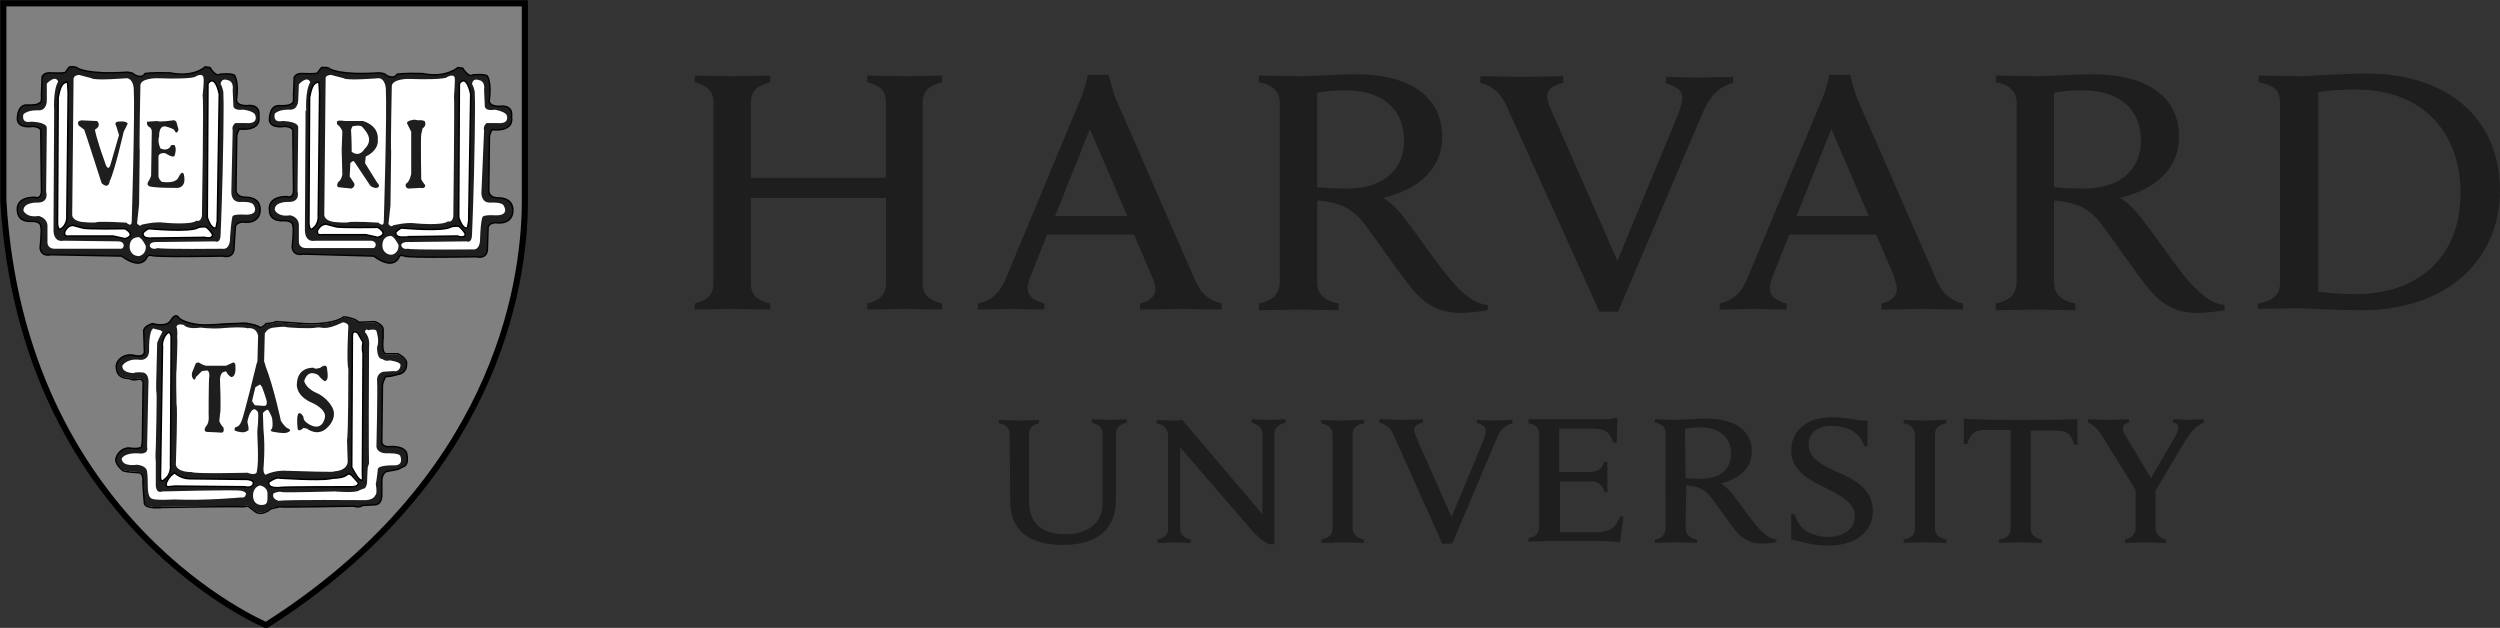<svg version="1.1" id="Layer_1" xmlns:x="ns_extend;" xmlns:i="ns_ai;" xmlns:graph="ns_graphs;" xmlns="http://www.w3.org/2000/svg" xmlns:xlink="http://www.w3.org/1999/xlink" x="0px" y="0px" viewBox="0 0 373.9 93.9" style="enable-background:new 0 0 373.9 93.9;" xml:space="preserve">
 <rect x="0" y="0" width="373.9" height="93.9" fill="#333333" stroke="none"/>
 <style type="text/css">
  .st0{fill:#1E1E1E;}
	.st1{fill:#808080;}
	.st2{fill:none;stroke:#000000;stroke-width:0.915;}
	.st3{fill:#FFFFFF;}
	.st4{fill:none;stroke:#000000;stroke-width:0.219;}
	.st5{fill:none;stroke:#000000;stroke-width:0.231;}
 </style>
 <g>
  <g>
   <path class="st0" d="M151,64.9c0-0.8-0.5-1.4-1.6-1.6v-0.5c0.6,0,2.5,0.1,3.1,0.1c0.5,0,2.3-0.1,2.9-0.1v0.5
			c-1,0.2-1.5,0.8-1.5,1.6v10c0,3.2,1.7,5,5.4,5c3.1,0,5.6-1.4,5.6-4.7V64.8c0-0.7-0.5-1.3-1.6-1.6v-0.5c0.4,0,2,0.1,2.6,0.1
			c0.5,0,2.2-0.1,2.6-0.1v0.5c-1.1,0.3-1.6,0.8-1.6,1.6v9.8c0,4.4-2.5,6.9-8,6.9c-5.1,0-7.8-2.3-7.8-6.4L151,64.9L151,64.9z">
   </path>
   <path class="st0" d="M173,80.7c1.2-0.2,1.7-0.8,1.7-1.6V65.3c0-1.2-0.6-1.7-1.7-2v-0.5c0.6,0,1.6,0.1,2.1,0.1s1.2,0,1.7-0.1
			l12,14.1V64.8c0-0.7-0.5-1.3-1.6-1.6v-0.5c0.4,0,2,0.1,2.5,0.1s2.1-0.1,2.6-0.1v0.5c-1.1,0.3-1.7,0.8-1.7,1.6v16.6h-0.7
			c-0.5-0.1-1.3-0.6-2.6-2l-10.8-12.5v12.2c0,0.7,0.4,1.3,1.6,1.6v0.5c-0.4,0-2-0.1-2.5-0.1s-2.1,0.1-2.5,0.1v-0.5H173z">
   </path>
   <path class="st0" d="M267.9,76.9h0.5c0.3,1,0.9,2,1.7,2.5c0.9,0.6,2.2,0.9,3.3,0.9c2.4,0,4-1.2,4-3.1c0-2-2-3-4.3-4.2
			c-1.8-0.9-5.2-2.3-5.2-5.6c0-3.1,2.4-5,6.1-5c2.5,0,3.7,0.6,5.3,0.5v3.8h-0.5c-0.7-2.2-2.7-3-4.9-3c-2.5,0-3.4,1.4-3.4,2.8
			c0,2,2,3.1,4.3,4.1c2.6,1.1,5.3,2.6,5.3,5.8c0,3-2.4,5.2-6.7,5.2c-2.6,0-4.1-0.7-5.5-0.9L267.9,76.9z">
   </path>
   <path class="st0" d="M319.6,73.6l-4.9-7.9c-0.8-1.4-1.5-2.1-2.4-2.5v-0.5c0.7,0,2.5,0.1,3,0.1s2.4-0.1,3.1-0.1v0.5
			c-0.6,0.1-0.9,0.4-0.9,0.9c0,0.4,0.3,1,0.6,1.4c0.3,0.5,3.6,6,3.6,6l3.5-6c0.4-0.6,0.6-1.2,0.6-1.6s-0.3-0.6-0.8-0.7v-0.5
			c0.6,0,1.8,0.1,2.2,0.1c0.4,0,1.8-0.1,2.4-0.1v0.5c-1.3,0.5-2.2,1.7-3,3.1l-4.4,7.4 M322.4,72.8v6.3c0,0.6,0.5,1.4,1.5,1.6v0.5
			c-0.6,0-2.6-0.1-3.1-0.1s-2.3,0.1-3,0.1v-0.5c1.1-0.2,1.6-1,1.6-1.6v-6">
   </path>
   <path class="st0" d="M228.6,62.7h11.5c0.4,0,1,0,1.3-0.2h0.5l-0.1,3.7h-0.5c-0.4-1.2-0.9-2.1-3.1-2.1h-5v6.5h3.8
			c0.6,0,1.2,0,1.5-0.1c0.9-0.2,1.2-0.7,1.4-1.4h0.5c0,0.6,0,1.8,0,2.2c0,0.4,0,1.7,0,2.3H240c-0.2-0.7-0.6-1.3-1.4-1.5
			c-0.3-0.1-1-0.1-1.5-0.1h-3.8v7.6h5.4c2.4,0,3.1-1,3.6-2.4l0.5,0.1l-0.5,3.8c-1.8-0.2-2.8-0.2-4.8-0.2h-5.7
			c-0.6,0-2.6,0.1-3.2,0.1v-0.5c1-0.2,1.6-0.7,1.6-1.7V64.9c0-0.9-0.5-1.4-1.6-1.6V62.7z">
   </path>
   <path class="st0" d="M199.3,65c0-0.9-0.6-1.5-1.7-1.7v-0.5c0.6,0,2.6,0.1,3.2,0.1c0.5,0,2.5-0.1,3.2-0.1v0.5
			c-1.1,0.2-1.7,0.7-1.7,1.7v14c0,0.9,0.6,1.5,1.7,1.7v0.5c-0.6,0-2.6-0.1-3.2-0.1c-0.5,0-2.6,0.1-3.2,0.1v-0.5
			c1.1-0.2,1.7-0.7,1.7-1.7V65z">
   </path>
   <path class="st0" d="M286.4,65c0-0.9-0.6-1.5-1.7-1.7v-0.5c0.6,0,2.6,0.1,3.2,0.1c0.5,0,2.5-0.1,3.2-0.1v0.5
			c-1.1,0.2-1.7,0.7-1.7,1.7v14c0,0.9,0.6,1.5,1.7,1.7v0.5c-0.6,0-2.6-0.1-3.2-0.1c-0.5,0-2.6,0.1-3.2,0.1v-0.5
			c1.1-0.2,1.7-0.7,1.7-1.7V65z">
   </path>
   <path class="st0" d="M302.3,62.8c-6.3,0-7.3-0.1-8.6-0.2v3.8h0.5c0.5-1.7,1.4-2.1,2.6-2.1h3.9V79c0,1-0.5,1.5-1.7,1.7v0.5
			c0.6,0,2.7-0.1,3.2-0.1c0.6,0,2.5,0.1,3.2,0.1v-0.5c-1.1-0.2-1.7-0.8-1.7-1.7V64.4h3.9c1.3,0,2.2,0.4,2.6,2.1h0.5v-3.8
			C309.6,62.7,308.6,62.8,302.3,62.8">
   </path>
   <path class="st0" d="M252.1,79c0,0.9,0.6,1.5,1.7,1.7v0.5c-0.6,0-2.6-0.1-3.2-0.1c-0.5,0-2.5,0.1-3.1,0.1v-0.5
			c1-0.2,1.6-0.7,1.6-1.7V64.8c0-0.9-0.5-1.4-1.6-1.6v-0.5c0.6,0,2.6,0.1,3.1,0.1c0.9,0,3.5-0.2,4.5-0.2c4.4,0,6.9,1.8,6.9,4.9
			c0,2.5-1.8,4.1-4.6,4.8c0,0,0.6,0.4,1.3,1.1c0.8,0.9,2.9,3.9,3.8,5s2,2.2,3.2,2.3v0.4c-0.6,0.1-1.5,0.2-2.2,0.2
			c-1.5,0-2.7-0.5-3.9-1.9c-1-1.2-2.7-3.8-3.7-5c-0.6-0.8-1.4-1.5-2.8-1.7c-0.3,0-0.5-0.1-0.9-0.1L252.1,79L252.1,79z M252.1,71.5
			c0.6,0.1,1.5,0.1,2.3,0.1c3.5,0,4.5-2,4.5-3.7c0-2.5-1.7-4-4.7-4c-0.6,0-1.5,0.1-2.2,0.2L252.1,71.5L252.1,71.5z">
   </path>
   <path class="st0" d="M208.4,65c-0.4-0.9-1-1.5-2.1-1.8v-0.5c0.7,0,2.9,0.1,3.4,0.1s2.4-0.1,3.1-0.1v0.5c-0.6,0.1-1.3,0.4-1.3,1.1
			c0,0.4,0.3,1,0.8,2.2l4.8,10.8l4.5-10.8c0.4-0.9,0.6-1.6,0.6-2.1c0-0.6-0.5-1-1.3-1.1v-0.5c0.6,0,2.1,0.1,2.5,0.1s2.1-0.1,2.8-0.1
			v0.5c-1.1,0.3-1.8,0.9-2.4,2.4l-6.6,15.6h-1.5L208.4,65z">
   </path>
   <path class="st0" d="M225.3,15.8c-0.8-1.7-1.9-2.9-3.9-3.4v-1c1.2,0,5.3,0.1,6.3,0.1c0.9,0,4.8-0.1,6.1-0.1v1
			c-1.1,0.2-2.4,0.8-2.4,2c0,0.8,0.5,1.9,1.5,4.1l9,20.5l8.5-20.5c0.7-1.7,1.2-2.9,1.2-3.9c0-1.1-1-1.8-2.4-2.1v-1
			c1.1,0,3.9,0.1,4.7,0.1s4.1-0.1,5.3-0.1v0.9c-2.1,0.6-3.4,1.8-4.6,4.6L242,46.6h-2.8L225.3,15.8z">
   </path>
   <path class="st0" d="M103.9,45.4c1.6-0.4,2.8-1.1,2.8-3V15.3c0-1.8-1.1-2.5-2.8-3v-1c0.9,0,4.6,0.1,5.5,0.1c1,0,4.9-0.1,5.8-0.1v1
			c-1.6,0.4-2.9,1.1-2.9,3v11.3h20.2V15.3c0-1.9-1.1-2.6-2.8-3v-1c0.9,0,4.7,0.1,5.7,0.1c0.9,0,4.7-0.1,5.5-0.1v1
			c-1.6,0.4-2.9,1.1-2.9,3v27.1c0,1.8,1.1,2.5,2.9,3v0.9c-0.8,0-4.6-0.1-5.5-0.1c-1,0-4.8,0.1-5.7,0.1v-0.9c1.6-0.4,2.8-1.1,2.8-3
			V29.6h-20.2v12.8c0,1.9,1.1,2.5,2.9,3v0.9c-0.9,0-4.7-0.1-5.8-0.1c-0.9,0-4.6,0.1-5.5,0.1V45.4z">
   </path>
   <path class="st0" d="M337.7,45.4c2.1-0.4,3.3-1.2,3.3-3.1v-27c0-1.9-1.1-2.6-3.2-3v-1c1.2,0,5,0.1,6,0.1c1.7,0,6.4-0.4,10.1-0.4
			c12.4,0,20,6.9,20,17.5c0,10.3-7.9,17.9-20.7,17.9c-3.7,0-8.1-0.3-9.8-0.3c-1,0-4.6,0.1-5.7,0.1L337.7,45.4L337.7,45.4z
			 M346.6,43.6c1.3,0.2,3.6,0.4,5.5,0.4c10.4,0,15.9-6.3,15.9-15.1c0-9.1-5.7-15.5-15.5-15.5c-2,0-4.5,0.1-5.8,0.4v29.8H346.6z">
   </path>
   <path class="st0" d="M197,42.2c0,1.8,1.1,2.8,3.2,3.2v1c-1.2,0-5-0.1-6.1-0.1c-0.9,0-4.7,0.1-5.8,0.1v-1c1.9-0.4,3.1-1.3,3.1-3.2
			V15.4c0-1.6-0.9-2.7-3.1-3.1v-1c1.2,0,4.9,0.1,5.9,0.1c1.7,0,6.6-0.3,8.5-0.3c8.4,0,13,3.5,13,9.4c0,4.7-3.5,7.8-8.8,9.1
			c0,0,1.2,0.7,2.4,2.1c1.5,1.7,5.5,7.6,7.2,9.6c1.6,2,3.8,4.2,6,4.3v0.8c-1.1,0.2-2.8,0.4-4.1,0.4c-2.8,0-5.1-1-7.3-3.7
			c-1.9-2.3-5.2-7.2-7.1-9.7c-1.2-1.5-2.7-2.8-5.4-3.2c-0.5-0.1-1-0.2-1.6-0.2L197,42.2L197,42.2z M197,28c1.1,0.1,2.7,0.2,4.4,0.2
			c6.5,0,8.6-3.8,8.6-7.1c0-4.7-3.1-7.6-8.9-7.6c-1.2,0-2.9,0.1-4.1,0.4V28z">
   </path>
   <path class="st0" d="M307.2,42.2c0,1.8,1.1,2.8,3.2,3.2v1c-1.2,0-5-0.1-6.1-0.1c-0.9,0-4.7,0.1-5.8,0.1v-1
			c1.9-0.4,3.1-1.3,3.1-3.2V15.4c0-1.6-0.9-2.7-3.1-3.1v-1c1.2,0,4.8,0.1,5.9,0.1c1.7,0,6.6-0.3,8.5-0.3c8.4,0,13,3.5,13,9.4
			c0,4.7-3.5,7.8-8.8,9.1c0,0,1.2,0.7,2.4,2.1c1.5,1.7,5.6,7.6,7.2,9.6c1.7,2,3.8,4.2,6,4.3v0.8c-1.1,0.2-2.8,0.4-4.1,0.4
			c-2.9,0-5.1-1-7.3-3.7c-1.9-2.3-5.2-7.2-7.1-9.7c-1.2-1.5-2.7-2.8-5.4-3.2c-0.5-0.1-1-0.2-1.6-0.2L307.2,42.2L307.2,42.2z
			 M307.2,28c1.1,0.1,2.7,0.2,4.4,0.2c6.5,0,8.6-3.8,8.6-7.1c0-4.7-3.1-7.6-8.9-7.6c-1.2,0-2.9,0.1-4.1,0.4V28z">
   </path>
   <path class="st0" d="M146.3,45.4c2.2-0.5,3.4-1.9,4.2-3.9l11.2-26.9c0.5-1.1,1-3.4,1-3.4h3.1c0,0,0.6,2.3,1,3.4l11.8,27
			c0.8,1.9,1.8,3.2,4.1,3.8v0.9c-1.3,0-5.3-0.1-6.2-0.1s-4.7,0.1-6,0.1v-0.9c1.7-0.4,2.3-1.3,2.3-2.1c0-0.7-0.3-1.5-0.7-2.4
			l-2.5-5.8h-13l-2.3,5.8c-0.3,0.7-0.6,1.6-0.6,2.2c0,1,0.5,1.7,2.5,2.3v0.9c-1.2,0-4.2-0.1-4.9-0.1l-5.1,0.1L146.3,45.4z
			 M168.6,32.3l-5.6-13l-5.2,13H168.6z">
   </path>
   <path class="st0" d="M257.2,45.4c2.2-0.5,3.4-1.9,4.2-3.9l11.2-26.9c0.5-1.1,1-3.4,1-3.4h3.1c0,0,0.6,2.3,1,3.4l11.8,27
			c0.8,1.9,1.8,3.2,4.1,3.8v0.9c-1.3,0-5.3-0.1-6.2-0.1c-0.9,0-4.7,0.1-6,0.1v-0.9c1.7-0.4,2.3-1.3,2.3-2.1c0-0.7-0.3-1.5-0.6-2.4
			l-2.5-5.8h-13l-2.3,5.8c-0.3,0.7-0.6,1.6-0.6,2.2c0,1,0.5,1.7,2.5,2.3v0.9c-1.2,0-4.2-0.1-4.9-0.1l-5.1,0.1V45.4z M279.5,32.3
			l-5.6-13l-5.2,13H279.5z">
   </path>
   <path class="st1" d="M0.6,0.5h78V30c0,13.5-5,42.2-38.7,63.5c0,0-36.5-15.3-39.3-63.5C0.6,30,0.6,0.5,0.6,0.5z">
   </path>
   <path class="st2" d="M0.5,0.5h78V30c0,13.5-5,42.1-38.7,63.5c0,0-36.5-15.2-39.3-63.5V0.5z">
   </path>
   <path class="st3" d="M59.7,38.4c0,0-0.7,2.2-3.8-0.1L45.3,38c0,0-1.4,0.4-1.6-1c0,0,0.3-2.9,0.1-3.2c0,0,0.1-0.8-1.3-0.8
			c0,0-2.2,0.3-2.2-1.6c0,0-0.4-2,2.6-2c0,0,0.9,0.4,1-0.8c0,0-0.1-8.2-0.1-8.8c0,0,0.3-0.8-1.2-0.9c0,0-2.1,0.4-2.3-0.9
			c0,0-0.1-2.1,1.3-2.2c0,0,1.7,0.1,2-0.3c0,0,0.4,0.2,0.3-1.3l0.1-2.6c0,0,0.2-0.7,1.3-0.6c0,0,2,0.1,2.2-0.1c0,0,0.4-0.6,0.6-0.8
			c0,0,1-0.1,1.2,0.2c0,0,1.5,1,7.3,0.6c0,0,0.9,0,1.1,0.3c0,0,1.1,0.8,1.7-0.1c0,0,0.9-0.2,3.8-0.1c0,0,3.1,0.8,5.3-0.9l0.7,0.1
			c0,0,0.9,1.5,1.5,1c0,0,1.9-0.2,2.2,0.2c0,0,0.6,0.9,0.3,3.4c0,0-0.4,1.1,1.5,1.1c0,0,2.1-0.4,1.8,1.6c0,0,0.6,2.2-2.9,1.9
			c0,0-0.4,0.6-0.4,1.1c0,0-0.1,7.2-0.1,8c0,0-0.1,1.1,1.5,1.1c0,0,2-0.1,2.1,1.7c0,0,0.3,2.4-2.7,2c0,0-0.9,0.1-1,0.7l-0.1,3.2
			c0,0,0.1,1.6-1.7,1.2c-0.3,0-9.9,0.2-10.7-0.1C60.2,38.2,59.8,38.1,59.7,38.4">
   </path>
   <path class="st3" d="M39.2,49c0,0,0.4-0.2,0.6-0.5c0,0,1.3-0.1,1.5-0.3l4.2,0.3c0,0,4.1,0.3,5.9-1c0,0,0.6,0,1.1,0.2
			c0,0,0.9,0.2,1.1,0.6l2.4-0.1c0,0,1.4,0.4,1.3,1.3v1.1c0,0-0.3,2.3,0.4,2.4h1.8c0,0,1.5,0.7,1.3,1.6c0,0,0.1,1.3-1.3,1.5
			c0,0-1.3,0.4-1.8,0.3c0,0-0.4,0.6-0.5,1.3L57.1,66c0,0-0.1,0.9,1.2,0.8c0,0,2-0.2,2.5,0.9c0,0,0.5,1.8-0.5,2.1l-0.8,0.4l-1.6,0.3
			c0,0-0.7,0.1-0.8,1.3V74c0,0,0.1,1.5-1.1,1.5l-1.8,0.1c0,0-0.4,0.4-1.3,0.1c0,0-10.8,0.2-11.1,0.1L40.5,76c0,0-1.4,1.3-2.5,0.3
			l-0.9-0.7c0,0-0.6,0.1-0.9,0.1c-0.3-0.1-11.9,0.1-11.9,0.1s-2.5,0.3-2.7-0.6c0,0-0.3-3.2-0.2-3.6c0,0,0-0.9-0.6-1
			c0,0-2.5-0.1-2.5-0.4c0,0-1.3-0.9-0.9-1.9c0,0,0.4-1.3,1.8-1.4c0,0,2,0.3,2-0.3c0,0,0.1-0.4,0.1-1c0,0,0.1-7.5,0.1-8
			c0,0,0.2-1-0.6-1c0,0-0.9,0.3-1.5-0.1c0,0-1.5,0.1-1.8-1.1c0,0-0.3-0.8,0.1-1.4c0,0,0.7-1.4,2.7-0.9c0,0,1.1,0.3,1.3-0.5l-0.1-3
			c0,0-0.3-0.8,1.3-1.3c0,0,2,0.6,2.7-0.4c0,0,0.7-1.4,1.3-0.4c0,0,1.2,1.1,4.5,1c0,0,5.7-0.4,5.8-0.2c0,0,1.4,0.2,1.8,0.6L39.2,49z
			">
   </path>
   <path class="st3" d="M22,38.4c0,0-0.7,2.2-3.8-0.1L7.6,38.1c0,0-1.4,0.4-1.6-1c0,0,0.3-2.9,0.1-3.2c0,0,0.1-0.8-1.3-0.8
			c0,0-2.1,0.3-2.2-1.6c0,0-0.4-2,2.6-2c0,0,0.9,0.4,1-0.8c0,0-0.1-8.2-0.1-8.9c0,0,0.3-0.8-1.2-0.9c0,0-2.1,0.4-2.3-1
			c0,0-0.1-2.1,1.3-2.2c0,0,1.7,0.1,2-0.3c0,0,0.4,0.2,0.3-1.3l0.1-2.6c0,0,0.2-0.7,1.3-0.6c0,0,2,0.1,2.2-0.1c0,0,0.4-0.6,0.6-0.8
			c0,0,1-0.1,1.2,0.2c0,0,1.5,1,7.3,0.6c0,0,0.9,0,1.1,0.3c0,0,1.1,0.8,1.7-0.1c0,0,0.9-0.2,3.8-0.1c0,0,3.1,0.8,5.2-0.9l0.7,0.1
			c0,0,0.9,1.5,1.5,1c0,0,1.9-0.2,2.2,0.2c0,0,0.6,0.9,0.3,3.4c0,0-0.4,1.1,1.5,1.1c0,0,2.1-0.4,1.8,1.6c0,0,0.6,2.2-2.9,1.9
			c0,0-0.4,0.6-0.4,1.1c0,0-0.1,7.2-0.1,8c0,0-0.1,1.1,1.5,1.1c0,0,2-0.1,2.1,1.7c0,0,0.3,2.4-2.7,2c0,0-0.9,0.1-1,0.7L35,37.1
			c0,0,0.1,1.6-1.7,1.2c-0.3,0-9.9,0.2-10.7-0.1C22.6,38.2,22.2,38.1,22,38.4">
   </path>
   <path class="st0" d="M59.7,38.4c0,0-0.7,2.2-3.8-0.1L45.3,38c0,0-1.4,0.4-1.6-1c0,0,0.3-2.9,0.1-3.2c0,0,0.1-0.8-1.3-0.8
			c0,0-2.2,0.3-2.2-1.6c0,0-0.4-2,2.6-2c0,0,0.9,0.4,1-0.8c0,0-0.1-8.2-0.1-8.8c0,0,0.3-0.8-1.2-0.9c0,0-2.1,0.4-2.3-0.9
			c0,0-0.1-2.1,1.3-2.2c0,0,1.7,0.1,2-0.3c0,0,0.4,0.2,0.3-1.3l0.1-2.6c0,0,0.2-0.7,1.3-0.6c0,0,2,0.1,2.2-0.1c0,0,0.4-0.6,0.6-0.8
			c0,0,1-0.1,1.2,0.2c0,0,1.5,1,7.3,0.6c0,0,0.9,0,1.1,0.3c0,0,1.1,0.8,1.7-0.1c0,0,0.9-0.2,3.8-0.1c0,0,3.1,0.8,5.3-0.9l0.7,0.1
			c0,0,0.9,1.5,1.5,1c0,0,1.9-0.2,2.2,0.2c0,0,0.6,0.9,0.3,3.4c0,0-0.4,1.1,1.5,1.1c0,0,2.1-0.4,1.8,1.6c0,0,0.6,2.2-2.9,1.9
			c0,0-0.4,0.6-0.4,1.1c0,0-0.1,7.2-0.1,8c0,0-0.1,1.1,1.5,1.1c0,0,2-0.1,2.1,1.7c0,0,0.3,2.4-2.7,2c0,0-0.9,0.1-1,0.7l-0.1,3.2
			c0,0,0.1,1.6-1.7,1.2c-0.3,0-9.9,0.2-10.7-0.1C60.2,38.2,59.8,38.1,59.7,38.4">
   </path>
   <path class="st4" d="M59.7,38.4c0,0-0.7,2.2-3.8-0.1L45.3,38c0,0-1.4,0.4-1.6-1c0,0,0.3-2.9,0.1-3.2c0,0,0.1-0.8-1.3-0.8
			c0,0-2.2,0.3-2.2-1.6c0,0-0.4-2,2.6-2c0,0,0.9,0.4,1-0.8c0,0-0.1-8.2-0.1-8.8c0,0,0.3-0.8-1.2-0.9c0,0-2.1,0.4-2.3-0.9
			c0,0-0.1-2.1,1.3-2.2c0,0,1.7,0.1,2-0.3c0,0,0.4,0.2,0.3-1.3l0.1-2.6c0,0,0.2-0.7,1.3-0.6c0,0,2,0.1,2.2-0.1c0,0,0.4-0.6,0.6-0.8
			c0,0,1-0.1,1.2,0.2c0,0,1.5,1,7.3,0.6c0,0,0.9,0,1.1,0.3c0,0,1.1,0.8,1.7-0.1c0,0,0.9-0.2,3.8-0.1c0,0,3.1,0.8,5.3-0.9l0.7,0.1
			c0,0,0.9,1.5,1.5,1c0,0,1.9-0.2,2.2,0.2c0,0,0.6,0.9,0.3,3.4c0,0-0.4,1.1,1.5,1.1c0,0,2.1-0.4,1.8,1.6c0,0,0.6,2.2-2.9,1.9
			c0,0-0.4,0.6-0.4,1.1c0,0-0.1,7.2-0.1,8c0,0-0.1,1.1,1.5,1.1c0,0,2-0.1,2.1,1.7c0,0,0.3,2.4-2.7,2c0,0-0.9,0.1-1,0.7l-0.1,3.2
			c0,0,0.1,1.6-1.7,1.2c-0.3,0-9.9,0.2-10.7-0.1C60.2,38.2,59.8,38.1,59.7,38.4z">
   </path>
   <path class="st3" d="M47.7,12.3c0,0,0.1,1.3,0.1,1.6s-0.2,18.3-0.2,18.3s0.2,1.4-1,2.1c0,0-0.3,0.1-0.4-0.8l0.1-19
			C46.4,14.5,46.5,12.2,47.7,12.3">
   </path>
   <path class="st5" d="M47.7,12.3c0,0,0.1,1.3,0.1,1.6s-0.2,18.3-0.2,18.3s0.2,1.4-1,2.1c0,0-0.3,0.1-0.4-0.8l0.1-19
			C46.4,14.5,46.5,12.2,47.7,12.3z">
   </path>
   <path class="st3" d="M45.6,34.5c0,0,0.1-17.8,0.1-18.1c-0.1-0.3,0.1,0.3,0.1,0.3s-0.2-3.1,0.6-4.4c0,0-0.3-1.1-1.7,0.3L44.6,15
			c0,0,0,1.5-1.3,1.4c0,0-1.5-0.1-2.2,0.6c0,0-0.4,1.4,1.1,1.1c0,0,2.3,0,2.4,0.9l-0.1,9.6c0,0,0.5,1.6-1.3,1.6c0,0-2.2-0.1-2.1,1.2
			c0,0,0.4,1.1,2.3,0.8c0,0,1.3,0.2,1.3,1.5v2.4c0,0-0.1,1,1.1,1h9.9c0,0,0.5,0.1,0.5-0.6c0,0-0.1-0.5-0.8-0.5l-8.3,0
			C47.1,36,45.7,36.4,45.6,34.5">
   </path>
   <path class="st3" d="M47.5,34.4c0,0-0.3,0.9,0.7,0.7h6.5l1.8,0.4c0,0,1.8-0.4,0-1.5c0,0-5.8,0.1-6.3-0.1c0,0-1.2-0.3-1.5-0.4
			C48.7,33.6,48.1,33.4,47.5,34.4">
   </path>
   <path class="st5" d="M47.5,34.4c0,0-0.3,0.9,0.7,0.7h6.5l1.8,0.4c0,0,1.8-0.4,0-1.5c0,0-5.8,0.1-6.3-0.1c0,0-1.2-0.3-1.5-0.4
			C48.7,33.6,48.1,33.4,47.5,34.4z">
   </path>
   <path class="st3" d="M58.3,35.3c0,0-1.2,0-1.1,1.6c0,0,0.1,1.2,1.4,1.2c0,0,1.1-0.2,1-1.5C59.6,36.7,58.9,35.1,58.3,35.3">
   </path>
   <path class="st3" d="M59.2,34.7c0,0,0.6-0.6,0.9-0.6c0,0,6.3,0.6,7.4-0.2c0,0,1-0.2,1.2,0c0,0,0.9,0.8,0.9,1.2
			c0,0-0.1,0.6-1.2,0.2c0,0-7.1,0.1-7.5,0.1C61,35.4,59,35.8,59.2,34.7">
   </path>
   <path class="st5" d="M59.2,34.7c0,0,0.6-0.6,0.9-0.6c0,0,6.3,0.6,7.4-0.2c0,0,1-0.2,1.2,0c0,0,0.9,0.8,0.9,1.2
			c0,0-0.1,0.6-1.2,0.2c0,0-7.1,0.1-7.5,0.1C61,35.4,59,35.8,59.2,34.7z">
   </path>
   <path class="st3" d="M60,36.7c0,0,0-0.5,0.9-0.5l8.9-0.1c0,0,0.8,0.4,0.8-1.1c0,0,0.3-6.9,0.4-14.5c0-2.3,0.1-4.6,0-6.8
			c0,0-0.2-0.9-0.4-1.1c0,0,0-1,1.1-0.6c0,0,0.9,0.1,0.7,1.5l0.1,2.2c0,0-0.2,1,1.5,0.7c0,0,1.7,0.3,1.8,0.9c0,0,0.5,1.3-1.5,1.1
			h-1.5c0,0-0.6,0.4-0.4,1.1L72,28.8c0,0-0.1,1.6,1.4,1.5c0,0,1.6-0.1,1.9,0.4c0,0,1.1,1.6-1.3,1.5c0,0-1.5-0.1-1.8,0.2
			c0,0-0.3,0.3-0.4,3.3c0,0,0.1,1.8-1.2,1.6c0,0-8.8,0.1-9.6-0.1C61,37.2,60.2,37.4,60,36.7">
   </path>
   <path class="st3" d="M48.7,11.8l-0.2,20.3c0,0-0.1,0.9,1.5,1.1c0,0,1.8,0.2,2.3,0c0,0,1.2-0.1,4.3,0.1c0,0,0.8,0.8,0.8-0.2
			c0,0,0.5-16.4,0.3-19.9c0,0-0.1-1.5-1.1-1.5c0,0-4.8,0.4-5.2,0l-1.9-0.5C49.3,11.2,48.6,11.3,48.7,11.8">
   </path>
   <path class="st3" d="M58.6,12.8c0,0-0.2,9.5-0.1,9.9l-0.1,8l-0.3,2.8c0,0,0.4,0.6,0.7,0.2c0,0,2-0.5,3.3-0.3c0,0,4.1,0.4,4.9-0.3
			c0,0,0.6,0.3,0.8-0.7c0,0,0.2-17.7,0.1-18c0,0,0.2-2.5,0.1-2.8c0,0-0.1-0.6-1.1-0.1c0,0,0.1,0.5-5.9,0.3
			C61,11.8,58.8,11.8,58.6,12.8">
   </path>
   <path class="st3" d="M68.7,12.5l-0.1,20c0,0,0.5,1.8,1.3,1.6c0,0,0.1-0.4,0.2-1l0.3-19C70.4,14,69.8,11,68.7,12.5">
   </path>
   <path class="st5" d="M68.7,12.5l-0.1,20c0,0,0.5,1.8,1.3,1.6c0,0,0.1-0.4,0.2-1l0.3-19C70.4,14,69.8,11,68.7,12.5z">
   </path>
   <path class="st0" d="M60.9,18.5C60.7,18,62,17.9,62,17.9l0.6,0.1c0.4-0.1,0.9,0.1,0.9,0.1c0.4,0.7-0.3,1.1-0.3,1.1L63,20.1
			c-0.1,0.7,0,6.7,0,6.7c0.1,0.3,0.6,0.9,0.6,0.9c0,0.6-0.7,0.4-0.7,0.4l-1.8,0.1c-0.6-0.1-0.4-0.7-0.4-0.7c0.6-0.3,0.8-1.5,0.8-1.5
			v-6.3L60.9,18.5z">
   </path>
   <path class="st0" d="M52.4,24.4l-0.1,2l0.6,0.9c0.4,0.5-0.3,0.9-0.3,0.9l-2-0.2c-0.4-0.2,0-0.8,0-0.8c0.5-0.3,0.6-1.1,0.6-1.1
			l-0.1-3.7l0.1-2.7c0-0.3-0.5-0.9-0.5-0.9c-0.4-0.1-0.3-0.6-0.3-0.6c0.1-0.3,1.2-0.1,1.2-0.1h2.7c2.5,0.8,2.2,2.7,2.2,2.7
			c0.2,1.8-1.8,2.6-1.8,2.6l-0.1,1l1.8,2.9c0.3,0.3,0.3,0.5,0.3,0.5c-0.3,0.7-1.3,0-1.3,0L53,24.2C52.8,23.9,52.4,24.4,52.4,24.4
			 M52.5,19.4c0.1,1.4,0.1,3.3,0.1,3.3c1.2,0.9,1.9-0.4,1.9-0.4c1.6-1.5,0-2.9-0.3-3.3s-1.5-0.1-1.5-0.1L52.5,19.4z">
   </path>
   <path class="st0" d="M39.2,49c0,0,0.4-0.2,0.6-0.5c0,0,1.3-0.1,1.5-0.3l4.2,0.3c0,0,4.1,0.3,5.9-1c0,0,0.6,0,1.1,0.2
			c0,0,0.9,0.2,1.1,0.6l2.4-0.1c0,0,1.4,0.4,1.3,1.3v1.1c0,0-0.3,2.3,0.4,2.4h1.8c0,0,1.5,0.7,1.3,1.6c0,0,0.1,1.3-1.3,1.5
			c0,0-1.3,0.4-1.8,0.3c0,0-0.4,0.6-0.5,1.3L57.1,66c0,0-0.1,0.9,1.2,0.8c0,0,2-0.2,2.5,0.9c0,0,0.5,1.8-0.5,2.1l-0.8,0.4l-1.6,0.3
			c0,0-0.7,0.1-0.8,1.3V74c0,0,0.1,1.5-1.1,1.5l-1.8,0.1c0,0-0.4,0.4-1.3,0.1c0,0-10.8,0.2-11.1,0.1L40.5,76c0,0-1.4,1.3-2.5,0.3
			l-0.9-0.7c0,0-0.6,0.1-0.9,0.1c-0.3-0.1-11.9,0.1-11.9,0.1s-2.5,0.3-2.7-0.6c0,0-0.3-3.2-0.2-3.6c0,0,0-0.9-0.6-1
			c0,0-2.5-0.1-2.5-0.4c0,0-1.3-0.9-0.9-1.9c0,0,0.4-1.3,1.8-1.4c0,0,2,0.3,2-0.3c0,0,0.1-0.4,0.1-1c0,0,0.1-7.5,0.1-8
			c0,0,0.2-1-0.6-1c0,0-0.9,0.3-1.5-0.1c0,0-1.5,0.1-1.8-1.1c0,0-0.3-0.8,0.1-1.4c0,0,0.7-1.4,2.7-0.9c0,0,1.1,0.3,1.3-0.5l-0.1-3
			c0,0-0.3-0.8,1.3-1.3c0,0,2,0.6,2.7-0.4c0,0,0.7-1.4,1.3-0.4c0,0,1.2,1.1,4.5,1c0,0,5.7-0.4,5.8-0.2c0,0,1.4,0.2,1.8,0.6L39.2,49z
			">
   </path>
   <path class="st4" d="M39.2,48.9c0,0,0.4-0.2,0.6-0.5c0,0,1.3-0.1,1.5-0.3l4.2,0.3c0,0,4.1,0.3,5.9-1c0,0,0.6,0,1.1,0.2
			c0,0,0.9,0.2,1.1,0.6l2.4-0.1c0,0,1.4,0.4,1.3,1.3v1.1c0,0-0.3,2.3,0.4,2.4h1.8c0,0,1.5,0.7,1.3,1.6c0,0,0.1,1.3-1.3,1.5
			c0,0-1.3,0.4-1.8,0.3c0,0-0.4,0.6-0.5,1.3L57.1,66c0,0-0.1,0.9,1.2,0.8c0,0,2-0.2,2.5,0.9c0,0,0.5,1.8-0.5,2.1l-0.8,0.4l-1.6,0.3
			c0,0-0.7,0.1-0.8,1.3V74c0,0,0.1,1.5-1.1,1.5l-1.8,0.1c0,0-0.4,0.4-1.3,0.1c0,0-10.8,0.2-11.1,0.1l-1.3,0.3c0,0-1.4,1.3-2.5,0.3
			l-0.9-0.7c0,0-0.6,0.1-0.9,0.1c-0.3-0.1-11.9,0.1-11.9,0.1s-2.5,0.3-2.7-0.6c0,0-0.3-3.2-0.2-3.6c0,0,0-0.9-0.6-1
			c0,0-2.5-0.1-2.5-0.4c0,0-1.3-1-0.9-1.9c0,0,0.4-1.3,1.8-1.4c0,0,2,0.3,2-0.3c0,0,0.1-0.4,0.1-1c0,0,0.1-7.5,0.1-8
			c0,0,0.2-1-0.6-1c0,0-0.9,0.3-1.5-0.1c0,0-1.5,0.1-1.8-1.1c0,0-0.3-0.8,0.1-1.4c0,0,0.7-1.4,2.7-0.9c0,0,1.1,0.3,1.3-0.5l-0.1-3
			c0,0-0.3-0.8,1.3-1.3c0,0,2,0.6,2.7-0.4c0,0,0.7-1.4,1.3-0.4c0,0,1.2,1.1,4.5,1c0,0,5.7-0.4,5.8-0.2c0,0,1.4,0.2,1.8,0.6
			L39.2,48.9z">
   </path>
   <path class="st3" d="M40.9,73.8c0,0,0.8-0.4,1.3-0.2c0.5,0.1,7.9-0.1,7.9-0.1s3.2,0.3,3.7-0.2l0.8-0.3c0,0,0.3-0.4,0.3-0.9
			s0.1-2.2,0.1-2.2l0.2-0.6c0,0-0.1-0.6,0-17.5c0,0,0.2-1.3-0.6-2.1c0,0,0-0.5,0.3-0.4s0.1,0.1,0.1,0.1s1.1-0.3,1.3,0.1
			c0,0,0.5,1.5,0.1,2.4c0,0-0.1,1.8,0.8,1.8c0,0,0.4,0.4,1.1,0.2c0,0,1.6,0.2,1.6,0.7c0,0,0,1.1-1.1,0.9l-1.5,0.1c0,0-1,0.2-0.9,1.4
			s-0.1,9.8-0.1,9.8s0,1,1.6,1c0,0,2-0.1,2,0.5c0,0,0.5,1.3-0.9,1.3c0,0-2.7-0.1-2.5,0.7c0,0-0.2,1.8-0.3,2.1c0,0,0.3,1.5-0.1,1.7
			c0,0-0.2,0.8-1.9,0.7c0,0-10.9-0.1-12.6,0.1C41.6,74.8,40.6,74.7,40.9,73.8">
   </path>
   <path class="st3" d="M38.9,72.6c0,0,1.1,0.2,1.1,1.2s0.1,1.6-0.6,1.7c-0.6,0.1-1.3-0.1-1.5-0.9C37.7,73.8,38,72.8,38.9,72.6">
   </path>
   <path class="st3" d="M40.2,72.1c0,0,1.1-0.8,1.6-0.6c0,0,5.8,0.4,7.5,0.1c1.8-0.3,0.7-0.1,0.7-0.1s1.5,0,2-0.6
			c0,0,0.4-0.1,0.7,0.3l0.9,1c0,0,0.1,0.6-1,0.6c0,0-10.3,0-10.6,0.1C41.9,72.9,40,73.2,40.2,72.1">
   </path>
   <path class="st5" d="M40.2,72.1c0,0,1.1-0.8,1.6-0.6c0,0,5.8,0.4,7.5,0.1c1.8-0.3,0.7-0.1,0.7-0.1s1.5,0,2-0.6
			c0,0,0.4-0.1,0.7,0.3l0.9,1c0,0,0.1,0.6-1,0.6c0,0-10.3,0-10.6,0.1C41.9,72.9,40,73.2,40.2,72.1z">
   </path>
   <path class="st3" d="M25.2,49.7c0,0,0.4,0,0.4,0.8l-0.1,19.1c0,0,0.2,1.3-0.9,2.1c0,0-0.6,0.7-0.6-0.4l0.3-19.5
			C24.2,51.7,24.3,50.3,25.2,49.7">
   </path>
   <path class="st5" d="M25.2,49.7c0,0,0.4,0,0.4,0.8l-0.1,19.1c0,0,0.2,1.3-0.9,2.1c0,0-0.6,0.7-0.6-0.4l0.3-19.5
			C24.2,51.7,24.3,50.3,25.2,49.7z">
   </path>
   <path class="st3" d="M24.2,49.8c0,0-0.8,1.4-0.7,1.7l-0.1,4.2c0,0-0.1,2.7,0,3S23.3,67,23.3,67s-0.1,1.5,0,2v3.4
			c0,0-0.1,1.5,1,1.1c0,0,11.1-0.3,11.8-0.1c0,0,1,0.2,0.6,0.7c0,0,0,0.4-0.7,0.3c0,0-5.2,0.5-10,0.3c0,0-3.2,0.2-3.4-0.2
			c0,0-0.5-0.1-0.5-1.9c0,0,0-1.7-0.1-2c0,0,0.1-0.9-1.5-1.1c0,0-2.2,0.4-2.3-0.9c0,0,0.3-0.9,2.5-0.8c0,0,1.6,0.3,1.3-1l0.2-9.4
			c0,0,0.2-1.6-0.9-1.7c0,0-1-0.1-1.3,0.1c0,0-1.8,0-1.7-1.1c0,0,0.6-1.1,2.5-0.9c0,0,1.4,0.3,1.5-1.3c0,0-0.1-3.2,0.7-3.4
			C23,49.3,24.6,49.3,24.2,49.8">
   </path>
   <path class="st3" d="M26.1,70.7c0,0,0.9,0.9,2.3,0.9l8.6,0.1c0,0,1,0.1,0.9,0.6c0,0-0.1,0.8-1.3,0.5l-10.4-0.1l-1.1,0.1
			c0,0-0.8-0.1,0.4-1.6L26.1,70.7z">
   </path>
   <path class="st5" d="M26.1,70.7c0,0,0.9,0.9,2.3,0.9l8.6,0.1c0,0,1,0.1,0.9,0.6c0,0-0.1,0.8-1.3,0.5l-10.4-0.1l-1.1,0.1
			c0,0-0.8-0.1,0.4-1.6L26.1,70.7z">
   </path>
   <path class="st3" d="M52.6,69.9c0,0,0.8,1.5,1.1,1.7c0,0,0.7,0.8,0.5-0.6l0.1-18.2c0,0-0.2-0.6,0-1.6l-0.8-1.4
			c0,0-0.8-0.6-0.8,0.4l-0.1,19.4V69.9z">
   </path>
   <path class="st5" d="M52.6,69.9c0,0,0.8,1.5,1.1,1.7c0,0,0.7,0.8,0.5-0.6l0.1-18.2c0,0-0.2-0.6,0-1.6l-0.8-1.4
			c0,0-0.8-0.6-0.8,0.4l-0.1,19.4V69.9z">
   </path>
   <path class="st3" d="M38.6,61.2c0,0,0.1,1.5-0.1,3c-0.1,0.8,0.3,4.5-0.1,6.4c0,0-0.1,0.6-1.4,0.1c0,0-8.1,0.2-8.3-0.1
			c0,0-2.2,0.1-2.4-1.1c0,0,0.3-8.7,0.1-9c0,0-0.1-4.7,0-5.2c0,0,0.2-4.4,0.1-4.9c0,0,0.1-1-0.1-1.5c0,0,0-0.6,1.1-0.3
			c0,0,0.4,0.7,2.5,0.4c0,0,1.5,0.2,3,0.1c0,0,3.2-0.3,4,0c0,0,1.3-0.3,1.6,1.1l-0.1,3.9l0.4,1.3l0.4-0.3l0.2-1l0.1-4.2
			c0,0,0.3-0.8,1.3-0.9c0,0,1.6-0.2,1.8-0.1c0.2,0.1,3.7,0.3,4.6,0.1c0.9-0.2,1.1,0.6,4-0.8c0,0,0.8,0.1,0.8,0.6c0,0-0.3,5.4,0,6.4
			c0,0,0,9.9-0.2,10.6L52,69c0,0,0.1,1.4-2.1,1.5c0,0,1.4,0.2-7.3-0.1c0,0-1.4-0.1-2.9,0.6c0,0-0.3-0.1-0.3-0.9c0,0,0.3-3,0-5.9
			L39.3,61L38.6,61.2z">
   </path>
   <path class="st0" d="M32.9,56.7c0,0,0.2,4.7,0,5.3l-0.1,1c0,0,0.3,0.7,0.6,0.9c0,0,0.3,0.9-0.4,0.8c0,0-1.6-0.1-2-0.1
			c0,0-0.9,0,0-1.1c0,0,0.3-0.4,0.2-1.6c0,0,0-5.3,0.1-5.6c0,0,0.1-0.7-0.3-0.9l-0.8,0.1l-0.9,0.9c0,0-0.2,0.9-0.6-0.1v-0.5l0.6-1.5
			l0.4-0.1c0,0,0.6,0.4,1.1,0.5h3l1.1-0.5c0,0,0.4,0.1,0.3,0.6c0,0,0.2,1.5-0.6,1.6c0,0-0.5-0.2-0.8-0.9
			C33.8,55.7,33,55.3,32.9,56.7">
   </path>
   <path class="st0" d="M46.9,55c0,0-2.4-0.2-2.5,2.4c0,0-0.3,1.8,2.4,2.9c0,0,2,0.9,1.8,2.1c0,0-0.3,2.2-2.3,1.1c0,0-1-0.5-0.9-1.1
			c0,0-0.3-0.7-0.7-0.6c0,0-0.4,0.1-0.2,2.2c0,0,0,0.8,0.9,0l0.5,0.1c0,0,1.7,1.4,3.2-0.3c0,0,1.6-1.5,0.4-3.2c0,0-0.8-1.3-2.3-1.9
			c0,0-1.4-0.6-1.7-1.7c0,0,0.4-1.9,2.1-0.9c0,0,0.6,0.8,1,0.9c0,0,0.5,0,0.4-1.1L48.9,55c0,0-0.1-0.7-1,0
			C47.9,55,47.1,55.3,46.9,55">
   </path>
   <path class="st0" d="M39.2,53.7c0.4,0.3,0.5,1,0.5,1c1.3,3.4,2.3,8.2,2.3,8.2c0.3,0.6,0.9,1.1,0.9,1.1c1.1,0.4,0,0.7,0,0.7
			c-0.4,0.2-1.9-0.1-1.9-0.1c-0.8-0.1-0.4-0.4-0.4-0.4c0.3-0.3,0.1-1.6,0.1-1.6c-0.1-0.5-0.6-1.3-0.6-1.3c-0.3-0.1-0.7,0.4-0.7,0.4
			s-0.7,0.3-0.8,0s-0.5-0.5-0.5-0.5c-0.8,0-1.1,1.9-1.1,1.9c0.4,1.6,0,1.3,0,1.3c-0.4,0.5-1.6,0.1-1.6,0.1c-0.6-0.1-0.2-0.6-0.2-0.6
			c0.7-0.1,0.9-0.9,0.9-0.9c0.3-0.4,2.3-8.7,2.3-8.7C38.6,54.1,38.7,53.4,39.2,53.7 M38.2,57.9c-0.1,0.3-0.5,2.1-0.5,2.1l0.4,0.6
			c0,0,1,0.1,1.4,0.1s0.4-0.3,0.4-0.6s-0.7-2.2-0.7-2.2l-0.3-0.4L38.2,57.9z">
   </path>
   <path class="st0" d="M22,38.4c0,0-0.7,2.2-3.8-0.1L7.6,38.1c0,0-1.4,0.4-1.6-1c0,0,0.3-2.9,0.1-3.2c0,0,0.1-0.8-1.3-0.8
			c0,0-2.1,0.3-2.2-1.6c0,0-0.4-2,2.6-2c0,0,0.9,0.4,1-0.8c0,0-0.1-8.2-0.1-8.9c0,0,0.3-0.8-1.2-0.9c0,0-2.1,0.4-2.3-1
			c0,0-0.1-2.1,1.3-2.2c0,0,1.7,0.1,2-0.3c0,0,0.4,0.2,0.3-1.3l0.1-2.6c0,0,0.2-0.7,1.3-0.6c0,0,2,0.1,2.2-0.1c0,0,0.4-0.6,0.6-0.8
			c0,0,1-0.1,1.2,0.2c0,0,1.5,1,7.3,0.6c0,0,0.9,0,1.1,0.3c0,0,1.1,0.8,1.7-0.1c0,0,0.9-0.2,3.8-0.1c0,0,3.1,0.8,5.2-0.9l0.7,0.1
			c0,0,0.9,1.5,1.5,1c0,0,1.9-0.2,2.2,0.2c0,0,0.6,0.9,0.3,3.4c0,0-0.4,1.1,1.5,1.1c0,0,2.1-0.4,1.8,1.6c0,0,0.6,2.2-2.9,1.9
			c0,0-0.4,0.6-0.4,1.1c0,0-0.1,7.2-0.1,8c0,0-0.1,1.1,1.5,1.1c0,0,2-0.1,2.1,1.7c0,0,0.3,2.4-2.7,2c0,0-0.9,0.1-1,0.7L35,37.1
			c0,0,0.1,1.6-1.7,1.2c-0.3,0-9.9,0.2-10.7-0.1C22.6,38.2,22.2,38.1,22,38.4">
   </path>
   <path class="st4" d="M22,38.4c0,0-0.7,2.2-3.8-0.1L7.6,38.1c0,0-1.4,0.4-1.6-1c0,0,0.3-2.9,0.1-3.2c0,0,0.1-0.8-1.3-0.8
			c0,0-2.1,0.3-2.2-1.6c0,0-0.4-2,2.6-2c0,0,0.9,0.4,1-0.8c0,0-0.1-8.2-0.1-8.9c0,0,0.3-0.8-1.2-0.9c0,0-2.1,0.4-2.3-1
			c0,0-0.1-2.1,1.3-2.2c0,0,1.7,0.1,2-0.3c0,0,0.4,0.2,0.3-1.3l0.1-2.6c0,0,0.2-0.7,1.3-0.6c0,0,2,0.1,2.2-0.1c0,0,0.4-0.6,0.6-0.8
			c0,0,1-0.1,1.2,0.2c0,0,1.5,1,7.3,0.6c0,0,0.9,0,1.1,0.3c0,0,1.1,0.8,1.7-0.1c0,0,0.9-0.2,3.8-0.1c0,0,3.1,0.8,5.2-0.9l0.7,0.1
			c0,0,0.9,1.5,1.5,1c0,0,1.9-0.2,2.2,0.2c0,0,0.6,0.9,0.3,3.4c0,0-0.4,1.1,1.5,1.1c0,0,2.1-0.4,1.8,1.6c0,0,0.6,2.2-2.9,1.9
			c0,0-0.4,0.6-0.4,1.1c0,0-0.1,7.2-0.1,8c0,0-0.1,1.1,1.5,1.1c0,0,2-0.1,2.1,1.7c0,0,0.3,2.4-2.7,2c0,0-0.9,0.1-1,0.7L35,37.1
			c0,0,0.1,1.6-1.7,1.2c-0.3,0-9.9,0.2-10.7-0.1C22.6,38.2,22.2,38.1,22,38.4z">
   </path>
   <path class="st3" d="M10.1,12.3c0,0,0.1,1.3,0.1,1.6S10,32.2,10,32.2s0.2,1.4-1,2.1c0,0-0.3,0.1-0.4-0.8l0.1-19
			C8.8,14.5,8.9,12.2,10.1,12.3">
   </path>
   <path class="st5" d="M10.1,12.3c0,0,0.1,1.3,0.1,1.6S10,32.2,10,32.2s0.2,1.4-1,2.1c0,0-0.3,0.1-0.4-0.8l0.1-19
			C8.8,14.5,8.9,12.2,10.1,12.3z">
   </path>
   <path class="st3" d="M8,34.5c0,0,0.1-17.8,0.1-18.2c-0.1-0.3,0,0.3,0,0.3s-0.2-3.1,0.6-4.4c0,0-0.3-1.1-1.7,0.3l0,2.6
			c0,0,0,1.5-1.3,1.4c0,0-1.5-0.1-2.2,0.6c0,0-0.4,1.4,1.1,1.1c0,0,2.3,0,2.4,0.9l-0.1,9.6c0,0,0.5,1.6-1.3,1.6c0,0-2.1-0.1-2.1,1.2
			c0,0,0.4,1.1,2.3,0.8c0,0,1.3,0.3,1.3,1.5v2.4c0,0-0.1,1,1.1,1H18c0,0,0.5,0.1,0.5-0.6c0,0-0.1-0.5-0.8-0.5L9.5,36
			C9.5,36,8.1,36.4,8,34.5">
   </path>
   <path class="st3" d="M9.7,34.6c0,0-0.3,0.9,0.7,0.7h6.5l1.8,0.4c0,0,1.8-0.4,0-1.5c0,0-5.8,0.1-6.3-0.1c0,0-1.2-0.3-1.5-0.4
			C10.9,33.8,10.3,33.5,9.7,34.6">
   </path>
   <path class="st5" d="M9.7,34.6c0,0-0.3,0.9,0.7,0.7h6.5l1.8,0.4c0,0,1.8-0.4,0-1.5c0,0-5.8,0.1-6.3-0.1c0,0-1.2-0.3-1.5-0.4
			C10.9,33.8,10.3,33.5,9.7,34.6z">
   </path>
   <path class="st3" d="M20.5,35.5c0,0-1.2,0-1.1,1.6c0,0,0.1,1.2,1.4,1.2c0,0,1.1-0.2,1-1.5C21.8,36.8,21.1,35.2,20.5,35.5">
   </path>
   <path class="st3" d="M21.4,34.8c0,0,0.6-0.6,0.9-0.6c0,0,6.3,0.6,7.4-0.2c0,0,0.9-0.2,1.2,0c0,0,0.9,0.8,0.9,1.2
			c0,0-0.1,0.6-1.2,0.3c0,0-7.2,0.1-7.5,0.1C23.2,35.5,21.2,36,21.4,34.8">
   </path>
   <path class="st5" d="M21.4,34.8c0,0,0.6-0.6,0.9-0.6c0,0,6.3,0.6,7.4-0.2c0,0,0.9-0.2,1.2,0c0,0,0.9,0.8,0.9,1.2
			c0,0-0.1,0.6-1.2,0.3c0,0-7.2,0.1-7.5,0.1C23.2,35.5,21.2,36,21.4,34.8z">
   </path>
   <path class="st3" d="M22.4,36.7c0,0,0-0.5,0.9-0.5l8.9-0.1c0,0,0.8,0.4,0.8-1.1c0,0,0.3-6.9,0.4-14.5c0-2.3,0.1-4.6,0-6.8
			c0,0-0.2-0.9-0.4-1.1c0,0,0-1,1.1-0.6c0,0,0.9,0.1,0.7,1.5l0.1,2.2c0,0-0.2,0.9,1.5,0.7c0,0,1.7,0.2,1.8,0.9c0,0,0.5,1.3-1.5,1.1
			h-1.5c0,0-0.6,0.4-0.4,1.1l-0.2,9.2c0,0-0.1,1.6,1.4,1.5c0,0,1.6-0.1,1.9,0.4c0,0,1.1,1.6-1.3,1.5c0,0-1.5-0.1-1.8,0.2
			c0,0-0.2,0.3-0.4,3.3c0,0,0.1,1.8-1.2,1.6c0,0-8.8,0.1-9.6-0.1C23.4,37.2,22.5,37.4,22.4,36.7">
   </path>
   <path class="st3" d="M11,11.8l-0.2,20.3c0,0-0.1,0.9,1.5,1.1c0,0,1.8,0.2,2.3,0c0,0,1.2-0.1,4.3,0.1c0,0,0.8,0.8,0.8-0.2
			c0,0,0.5-16.4,0.3-19.9c0,0-0.1-1.5-1.1-1.5c0,0-4.8,0.4-5.2,0l-1.9-0.5C11.7,11.2,11,11.3,11,11.8">
   </path>
   <path class="st3" d="M31.1,12.5l-0.1,20c0,0,0.5,1.8,1.3,1.6c0,0,0.1-0.4,0.2-1l0.3-19C32.8,14,32.2,11,31.1,12.5">
   </path>
   <path class="st5" d="M31.1,12.5l-0.1,20c0,0,0.5,1.8,1.3,1.6c0,0,0.1-0.4,0.2-1l0.3-19C32.8,14,32.2,11,31.1,12.5z">
   </path>
   <path class="st3" d="M21,12.7c0,0-0.2,9.5-0.1,9.9l-0.1,8l-0.3,2.8c0,0,0.4,0.6,0.7,0.2c0,0,2-0.5,3.3-0.3c0,0,4.1,0.4,4.9-0.3
			c0,0,0.6,0.3,0.8-0.7c0,0,0.3-17.7,0.1-18c0,0,0.3-2.5,0.1-2.8c0,0-0.1-0.6-1.1-0.1c0,0,0.1,0.5-5.9,0.3
			C23.4,11.7,21.1,11.7,21,12.7">
   </path>
   <path class="st0" d="M19.1,18.5l-0.6,1.2c0,0-1.4,6.1-2.1,7.4c0,0-0.1,1.3-1.2,0.3c0,0-2.5-7.8-2.6-8l-0.8-0.6
			c0,0-0.5-0.7,0.4-0.8l2.3,0.1c0,0,0.8,0.6-0.3,1.3c0,0,0.1,1,1.5,4.9c0,0,0.4,1.5,0.8,0.4l1.3-4.5l-0.4-1.3c0,0-0.4-0.6,0.2-0.7
			C17.6,18.2,18.9,18,19.1,18.5">
   </path>
   <path class="st0" d="M22.7,19.6l-0.1,6.7l-0.2,0.5c0,0-0.6,0.8-0.2,0.9c0,0-0.6,0.4,4,0.4c0,0,1.8,0.3,1.3-2c0,0-0.2-0.8-0.8,0.4
			c0,0-0.2,1-2.5,0.7c0,0-0.5-0.4-0.5-0.9v-2.8c0,0-0.1-0.7,1-0.6c0,0,1.2,0.8,1.4,0.4c0,0,0.4-1,0-1.6c0,0-0.6-0.1-0.6,0.2
			c0,0-0.4,0.8-1.5,0.3c0,0-0.5-1-0.2-1.8c0,0-0.1-1.6,0.9-1.5c0,0,1.3,0.3,1.4,0.6c0,0,0.3,0.8,0.6-0.1l-0.3-1.1
			c0,0-0.2-0.4-0.5-0.3c0,0-2.1,0.3-2.4,0.1L22,18.2c0,0-0.2,0.6,0.5,0.9C22.5,19.2,22.7,19.3,22.7,19.6">
   </path>
  </g>
 </g>
</svg>